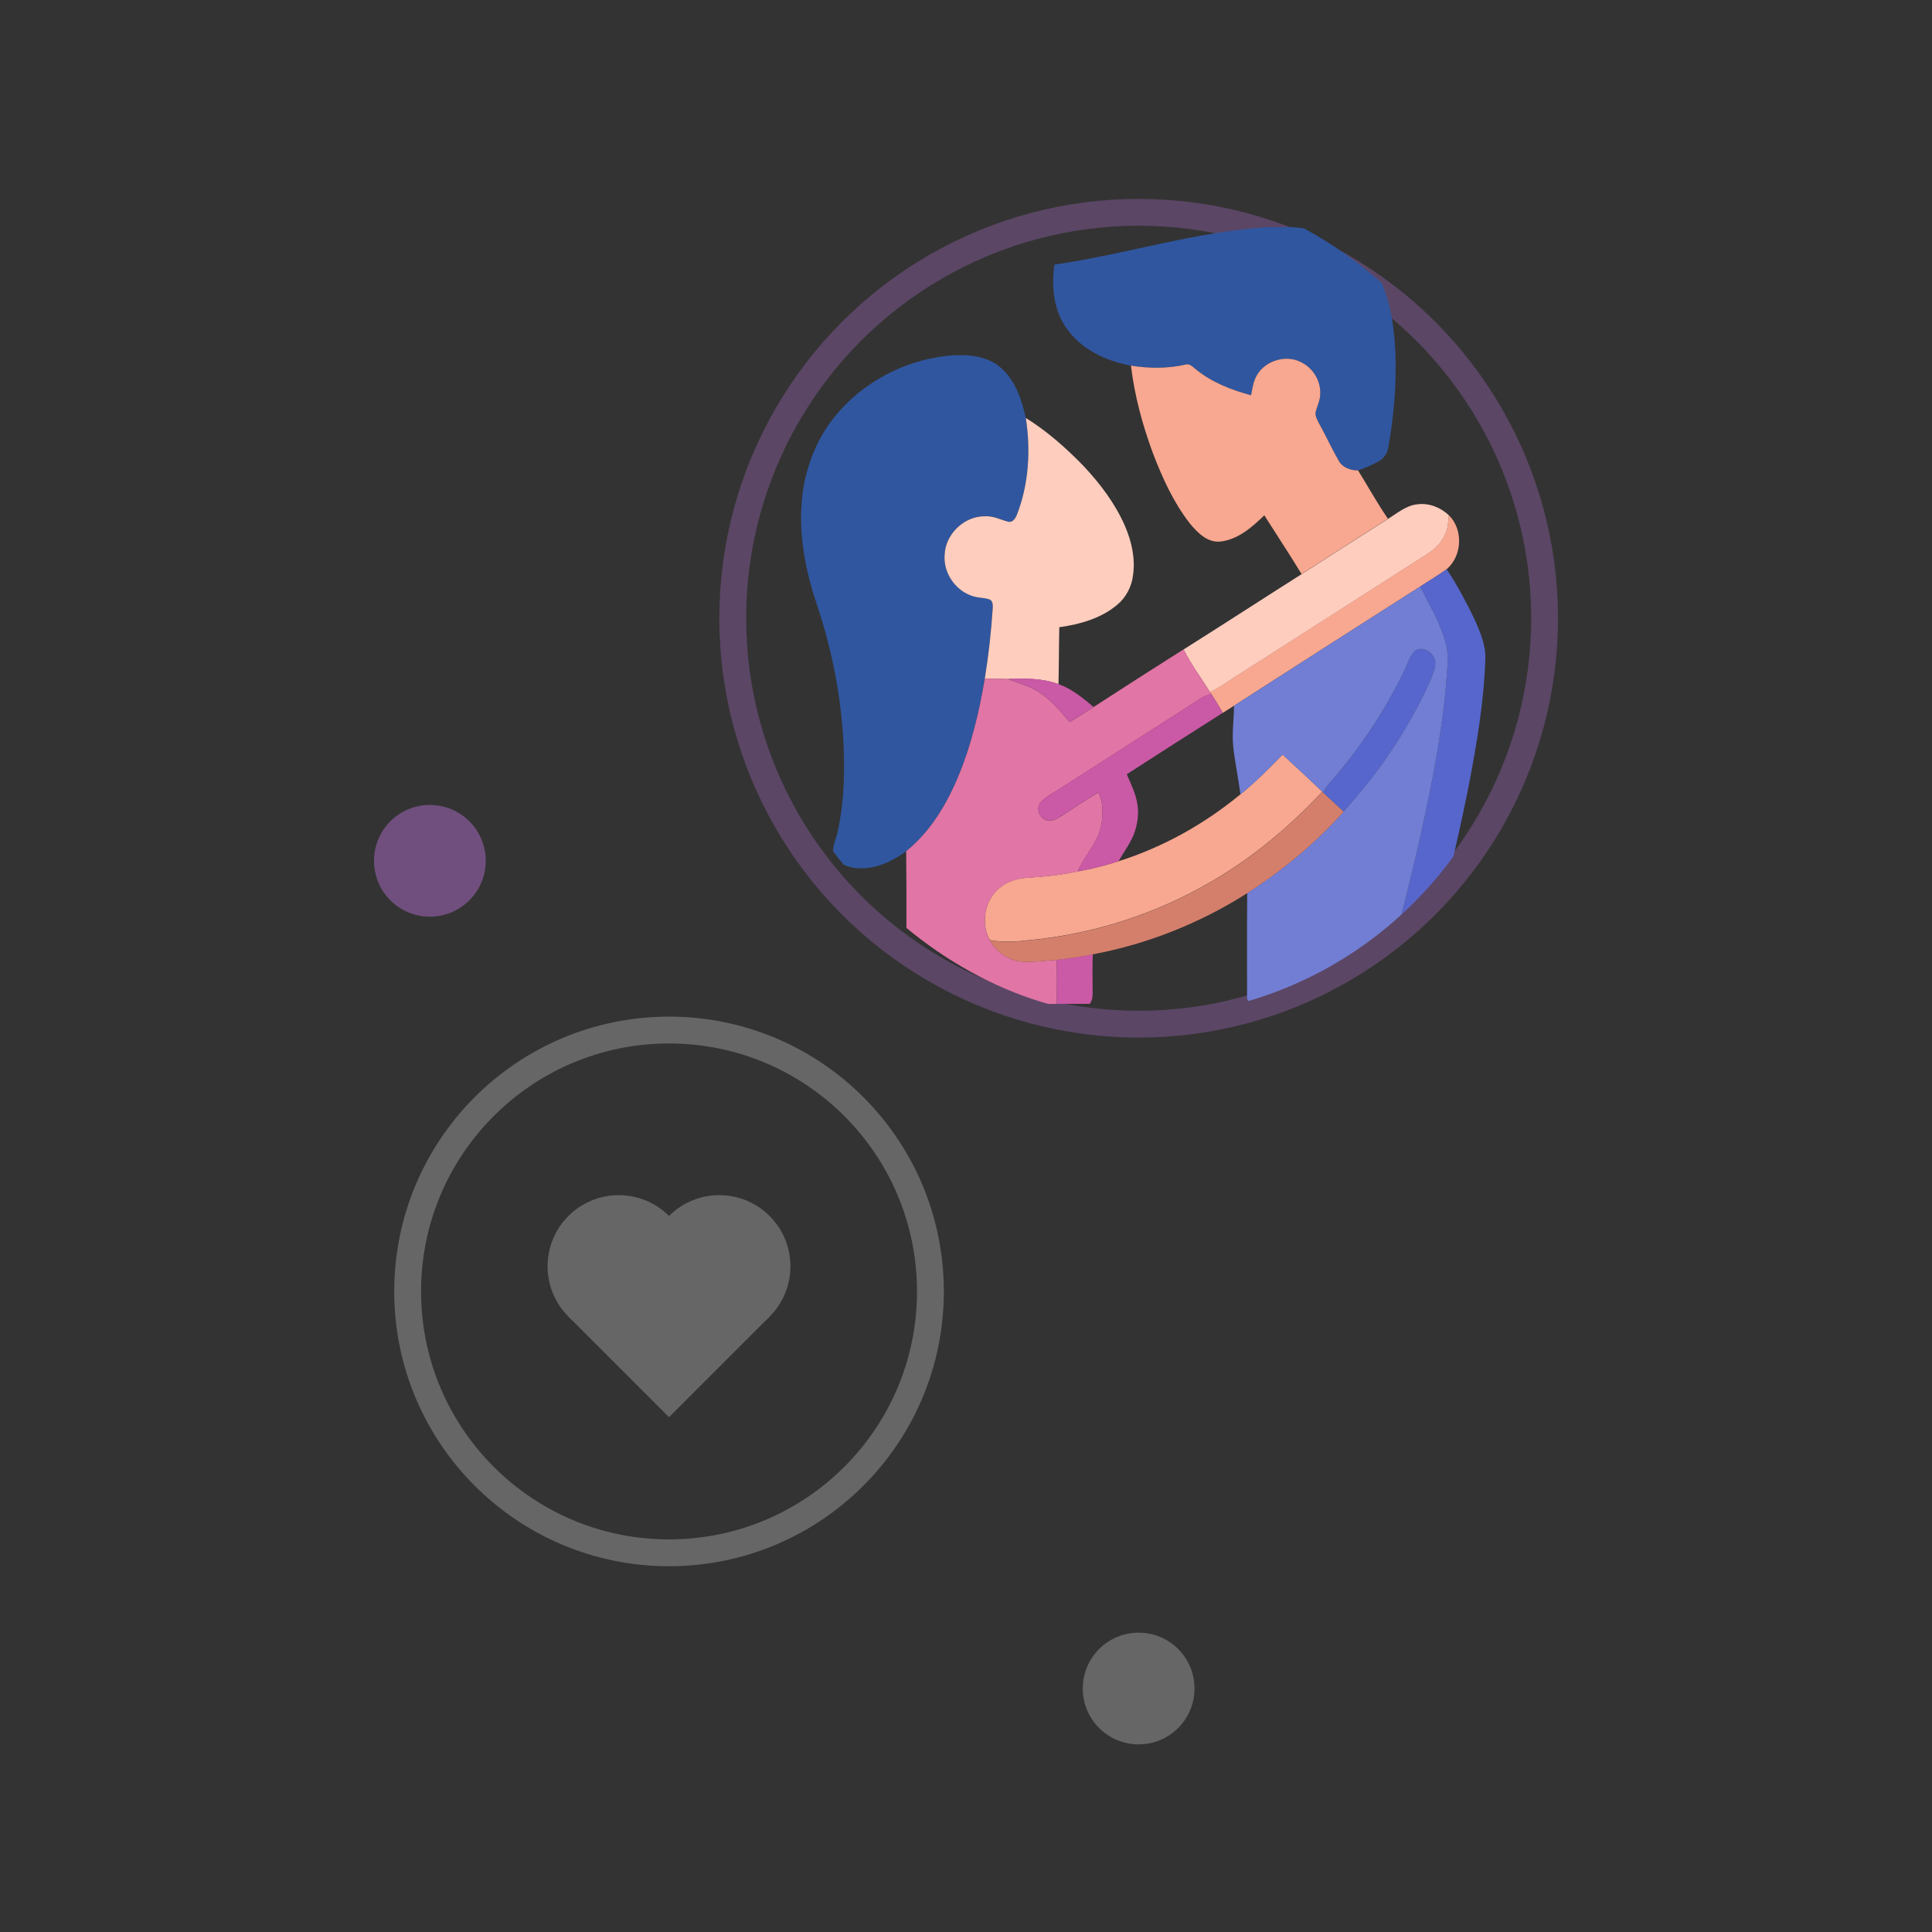 <svg width="72" height="72" viewBox="0 0 72 72" fill="none" xmlns="http://www.w3.org/2000/svg">
<rect x="0" y="0" width="72" height="72" fill="#333333" stroke="none"/>
<circle cx="42.435" cy="23.04" r="15.128" stroke="#AE6DCB" stroke-opacity="0.33"/>
<circle cx="24.933" cy="48.128" r="9.741" stroke="white" stroke-opacity="0.25"/>
<circle cx="16.02" cy="32.08" r="2.082" fill="#AE6DCB" fill-opacity="0.5"/>
<circle cx="42.434" cy="62.926" r="2.082" fill="white" fill-opacity="0.25"/>
<g opacity="0.25">
<rect x="21.184" y="49.066" width="5.301" height="5.301" transform="rotate(-45 21.184 49.066)" fill="white"/>
<circle cx="23.058" cy="47.191" r="2.651" transform="rotate(-45 23.058 47.191)" fill="white"/>
<circle cx="26.806" cy="47.191" r="2.651" transform="rotate(-45 26.806 47.191)" fill="white"/>
</g>
<g clip-path="url(#clip0_214_3)">
<path d="M47.267 8.463H48.163C48.825 8.526 49.504 8.617 50.099 8.937C50.709 9.247 51.161 9.806 51.439 10.423C51.836 11.296 51.966 12.264 52.005 13.215C52.043 14.367 51.941 15.521 51.743 16.655C51.71 16.877 51.581 17.081 51.383 17.191C51.137 17.329 50.877 17.442 50.61 17.532C50.33 17.536 50.032 17.429 49.889 17.172C49.633 16.724 49.417 16.252 49.167 15.8C49.098 15.65 48.98 15.487 49.041 15.314C49.102 15.106 49.2 14.904 49.201 14.683C49.224 14.204 48.941 13.733 48.517 13.514C47.891 13.167 47.013 13.481 46.76 14.153C46.688 14.339 46.664 14.539 46.625 14.733C45.884 14.532 45.145 14.247 44.549 13.751C44.439 13.665 44.325 13.535 44.169 13.592C43.506 13.741 42.816 13.738 42.147 13.627C41.221 13.452 40.287 13.023 39.74 12.226C39.261 11.543 39.176 10.666 39.298 9.86C41.968 9.476 44.563 8.626 47.267 8.463Z" fill="#30569F"/>
<path d="M31.086 15.555C32.109 14.268 33.673 13.437 35.303 13.259C35.973 13.201 36.728 13.225 37.268 13.679C37.829 14.152 38.074 14.878 38.229 15.572C38.415 16.765 38.342 18.017 37.908 19.151C37.856 19.292 37.752 19.478 37.572 19.439C37.289 19.365 37.019 19.218 36.718 19.235C35.939 19.22 35.23 19.897 35.204 20.674C35.151 21.347 35.609 22.016 36.254 22.212C36.454 22.279 36.67 22.267 36.871 22.332C36.998 22.382 37.003 22.538 36.997 22.653C36.938 23.538 36.841 24.42 36.7 25.296C36.492 26.524 36.203 27.746 35.726 28.9C35.285 29.962 34.677 30.991 33.77 31.72C33.206 32.14 32.499 32.456 31.782 32.335C31.469 32.276 31.11 32.098 31.047 31.755C31.032 31.497 31.164 31.259 31.213 31.011C31.448 29.98 31.481 28.914 31.442 27.861C31.367 26.052 31.021 24.257 30.446 22.541C30.04 21.344 29.785 20.078 29.87 18.81C29.944 17.639 30.348 16.475 31.086 15.555Z" fill="#30569F"/>
<path d="M46.76 14.151C47.013 13.478 47.89 13.165 48.516 13.512C48.941 13.731 49.224 14.202 49.201 14.681C49.2 14.902 49.101 15.103 49.041 15.312C48.98 15.485 49.097 15.647 49.167 15.798C49.417 16.25 49.633 16.722 49.889 17.17C50.032 17.427 50.33 17.534 50.61 17.53C50.984 18.129 51.324 18.752 51.725 19.332C50.648 20.014 49.578 20.706 48.504 21.392C48.057 20.653 47.578 19.934 47.117 19.204C46.662 19.646 46.139 20.107 45.484 20.182C44.995 20.233 44.621 19.846 44.337 19.501C43.736 18.726 43.325 17.824 42.975 16.913C42.58 15.853 42.282 14.751 42.147 13.625C42.815 13.736 43.506 13.739 44.169 13.59C44.324 13.533 44.439 13.663 44.548 13.749C45.145 14.245 45.883 14.53 46.624 14.731C46.664 14.536 46.688 14.337 46.76 14.151Z" fill="#F8A790"/>
<path d="M53.99 19.195C54.54 19.734 54.495 20.712 53.915 21.212C53.596 21.445 53.253 21.642 52.923 21.861C50.61 23.339 48.295 24.815 45.987 26.302C45.848 26.39 45.709 26.479 45.569 26.567C45.434 26.325 45.286 26.09 45.135 25.857C45.123 25.84 45.101 25.805 45.089 25.787C45.392 25.645 45.665 25.448 45.948 25.27C48.362 23.728 50.775 22.183 53.188 20.64C53.46 20.461 53.709 20.23 53.845 19.929C53.959 19.702 53.976 19.444 53.99 19.195Z" fill="#F8A790"/>
<path d="M46.228 29.601C46.788 29.147 47.296 28.635 47.797 28.119C48.293 28.578 48.794 29.032 49.278 29.505C48.049 30.821 46.65 31.986 45.087 32.886C43.001 34.097 40.647 34.834 38.246 35.047C37.794 35.103 37.336 35.116 36.887 35.034C36.522 34.38 36.707 33.475 37.318 33.035C37.614 32.805 37.992 32.724 38.359 32.708C39.008 32.665 39.657 32.589 40.293 32.449C40.765 32.367 41.228 32.238 41.686 32.096C43.344 31.572 44.889 30.708 46.228 29.601Z" fill="#F8A790"/>
<path d="M38.229 15.576C39.021 16.069 39.728 16.693 40.376 17.362C40.998 18.024 41.558 18.762 41.923 19.599C42.17 20.172 42.316 20.807 42.225 21.432C42.178 21.86 41.964 22.264 41.633 22.541C41.031 23.047 40.243 23.267 39.477 23.375C39.46 24.083 39.465 24.791 39.446 25.498C38.841 25.271 38.186 25.281 37.551 25.307C37.267 25.293 36.983 25.297 36.7 25.3C36.841 24.425 36.939 23.543 36.997 22.658C37.003 22.542 36.998 22.386 36.871 22.337C36.671 22.271 36.454 22.283 36.254 22.217C35.609 22.02 35.151 21.351 35.204 20.679C35.23 19.901 35.939 19.224 36.718 19.24C37.019 19.223 37.289 19.369 37.572 19.443C37.752 19.482 37.856 19.297 37.908 19.155C38.342 18.021 38.415 16.77 38.229 15.576Z" fill="#FFCDBE"/>
<path d="M51.726 19.339C52.075 19.123 52.407 18.832 52.832 18.793C53.256 18.739 53.684 18.909 53.992 19.2C53.977 19.448 53.96 19.706 53.846 19.934C53.71 20.234 53.461 20.465 53.189 20.644C50.776 22.187 48.363 23.732 45.949 25.274C45.666 25.453 45.394 25.649 45.09 25.791C44.764 25.262 44.385 24.761 44.109 24.203C45.58 23.277 47.037 22.329 48.505 21.398C49.579 20.712 50.649 20.02 51.726 19.339Z" fill="#FFCDBE"/>
<path d="M52.922 21.862C53.252 21.644 53.595 21.446 53.914 21.213C54.307 21.806 54.642 22.436 54.95 23.078C55.163 23.55 55.376 24.049 55.354 24.578C55.299 26.172 55.03 27.749 54.729 29.313C54.224 31.867 53.575 34.39 52.881 36.899C52.83 37.077 52.792 37.268 52.669 37.414H51.34C51.913 35.282 52.497 33.15 52.97 30.992C53.367 29.192 53.722 27.378 53.891 25.541C53.911 25.053 54.007 24.557 53.903 24.074C53.717 23.281 53.287 22.58 52.922 21.862Z" fill="#5766CC"/>
<path d="M52.736 24.257C53.059 24.036 53.513 24.379 53.487 24.741C53.468 24.98 53.37 25.203 53.277 25.422C52.865 26.33 52.375 27.204 51.815 28.03C51.296 28.817 50.689 29.538 50.073 30.249C49.814 30.013 49.559 29.773 49.302 29.535C49.358 29.441 49.415 29.347 49.483 29.262C50.588 28.022 51.522 26.63 52.264 25.146C52.422 24.852 52.491 24.496 52.736 24.257Z" fill="#5766CC"/>
<path d="M45.987 26.303C48.295 24.815 50.61 23.34 52.924 21.861C53.288 22.579 53.719 23.28 53.904 24.073C54.008 24.557 53.913 25.053 53.892 25.54C53.723 27.377 53.368 29.192 52.971 30.991C52.498 33.15 51.914 35.281 51.342 37.414H46.615C46.532 37.342 46.461 37.251 46.475 37.135C46.476 35.851 46.468 34.568 46.48 33.284C47.801 32.434 49.028 31.423 50.074 30.247C50.69 29.536 51.297 28.815 51.815 28.029C52.376 27.202 52.865 26.328 53.278 25.42C53.37 25.201 53.469 24.978 53.488 24.739C53.513 24.378 53.059 24.034 52.736 24.255C52.492 24.494 52.423 24.85 52.265 25.144C51.523 26.628 50.589 28.02 49.484 29.26C49.416 29.345 49.359 29.439 49.303 29.533L49.278 29.508C48.794 29.036 48.293 28.581 47.797 28.123C47.296 28.639 46.788 29.151 46.228 29.604C46.149 28.994 46.016 28.392 45.955 27.78C45.908 27.287 45.99 26.795 45.987 26.303Z" fill="#717ED4"/>
<path d="M40.756 26.348C41.868 25.624 42.988 24.91 44.109 24.199C44.384 24.758 44.763 25.258 45.09 25.788C45.101 25.806 45.124 25.841 45.136 25.858C45.009 25.9 44.883 25.944 44.768 26.013C42.992 27.16 41.207 28.292 39.428 29.436C39.204 29.584 38.946 29.699 38.772 29.912C38.59 30.145 38.755 30.53 39.042 30.577C39.243 30.61 39.423 30.489 39.587 30.39C40.031 30.097 40.476 29.807 40.93 29.53C41.121 29.895 41.11 30.325 41.049 30.721C40.934 31.376 40.442 31.863 40.172 32.45C40.202 32.451 40.263 32.453 40.294 32.453C39.657 32.593 39.009 32.669 38.36 32.712C37.993 32.728 37.614 32.809 37.319 33.039C36.708 33.479 36.523 34.384 36.888 35.039C37.138 35.485 37.609 35.819 38.13 35.837C38.548 35.856 38.966 35.803 39.383 35.769C39.392 36.318 39.389 36.866 39.384 37.414H33.904C33.837 37.334 33.77 37.244 33.78 37.134C33.772 35.33 33.791 33.526 33.77 31.721C34.678 30.992 35.285 29.963 35.726 28.901C36.204 27.747 36.492 26.525 36.7 25.297C36.983 25.294 37.267 25.29 37.551 25.304C37.958 25.462 38.393 25.566 38.757 25.819C39.2 26.1 39.521 26.523 39.869 26.907C40.164 26.721 40.461 26.536 40.756 26.348Z" fill="#E175A5"/>
<path d="M37.55 25.302C38.185 25.276 38.841 25.266 39.445 25.494C39.946 25.671 40.354 26.012 40.755 26.347C40.46 26.534 40.164 26.719 39.869 26.905C39.52 26.521 39.2 26.099 38.756 25.817C38.392 25.565 37.957 25.46 37.55 25.302Z" fill="#CA59A6"/>
<path d="M44.767 26.01C44.881 25.941 45.008 25.897 45.135 25.855C45.285 26.088 45.433 26.323 45.568 26.566C44.372 27.323 43.181 28.087 41.992 28.854C42.145 29.221 42.335 29.581 42.387 29.98C42.443 30.306 42.399 30.641 42.303 30.955C42.173 31.372 41.896 31.72 41.685 32.097C41.227 32.24 40.764 32.368 40.292 32.451C40.262 32.45 40.201 32.449 40.171 32.447C40.441 31.86 40.933 31.373 41.048 30.719C41.109 30.322 41.12 29.892 40.928 29.527C40.475 29.805 40.029 30.095 39.585 30.387C39.422 30.486 39.242 30.607 39.04 30.574C38.754 30.527 38.589 30.142 38.771 29.909C38.945 29.697 39.203 29.582 39.427 29.433C41.205 28.29 42.991 27.157 44.767 26.01Z" fill="#CA59A6"/>
<path d="M39.381 35.766C39.832 35.718 40.28 35.649 40.725 35.56C40.707 35.97 40.719 36.379 40.718 36.789C40.715 36.999 40.75 37.231 40.612 37.411H39.383C39.388 36.862 39.391 36.314 39.381 35.766Z" fill="#CA59A6"/>
<path d="M45.087 32.891C46.65 31.991 48.049 30.827 49.278 29.51L49.303 29.534C49.56 29.772 49.815 30.012 50.074 30.249C49.029 31.424 47.802 32.435 46.48 33.286C44.729 34.4 42.767 35.184 40.726 35.565C40.281 35.653 39.833 35.723 39.382 35.77C38.966 35.804 38.548 35.857 38.129 35.838C37.609 35.821 37.138 35.486 36.888 35.04C37.337 35.121 37.795 35.108 38.246 35.053C40.647 34.839 43.002 34.103 45.087 32.891Z" fill="#D47F6C"/>
</g>
<defs>
<clipPath id="clip0_214_3">
<rect x="27.935" y="6.891" width="29" height="31" rx="14.5" fill="white"/>
</clipPath>
</defs>
</svg>
